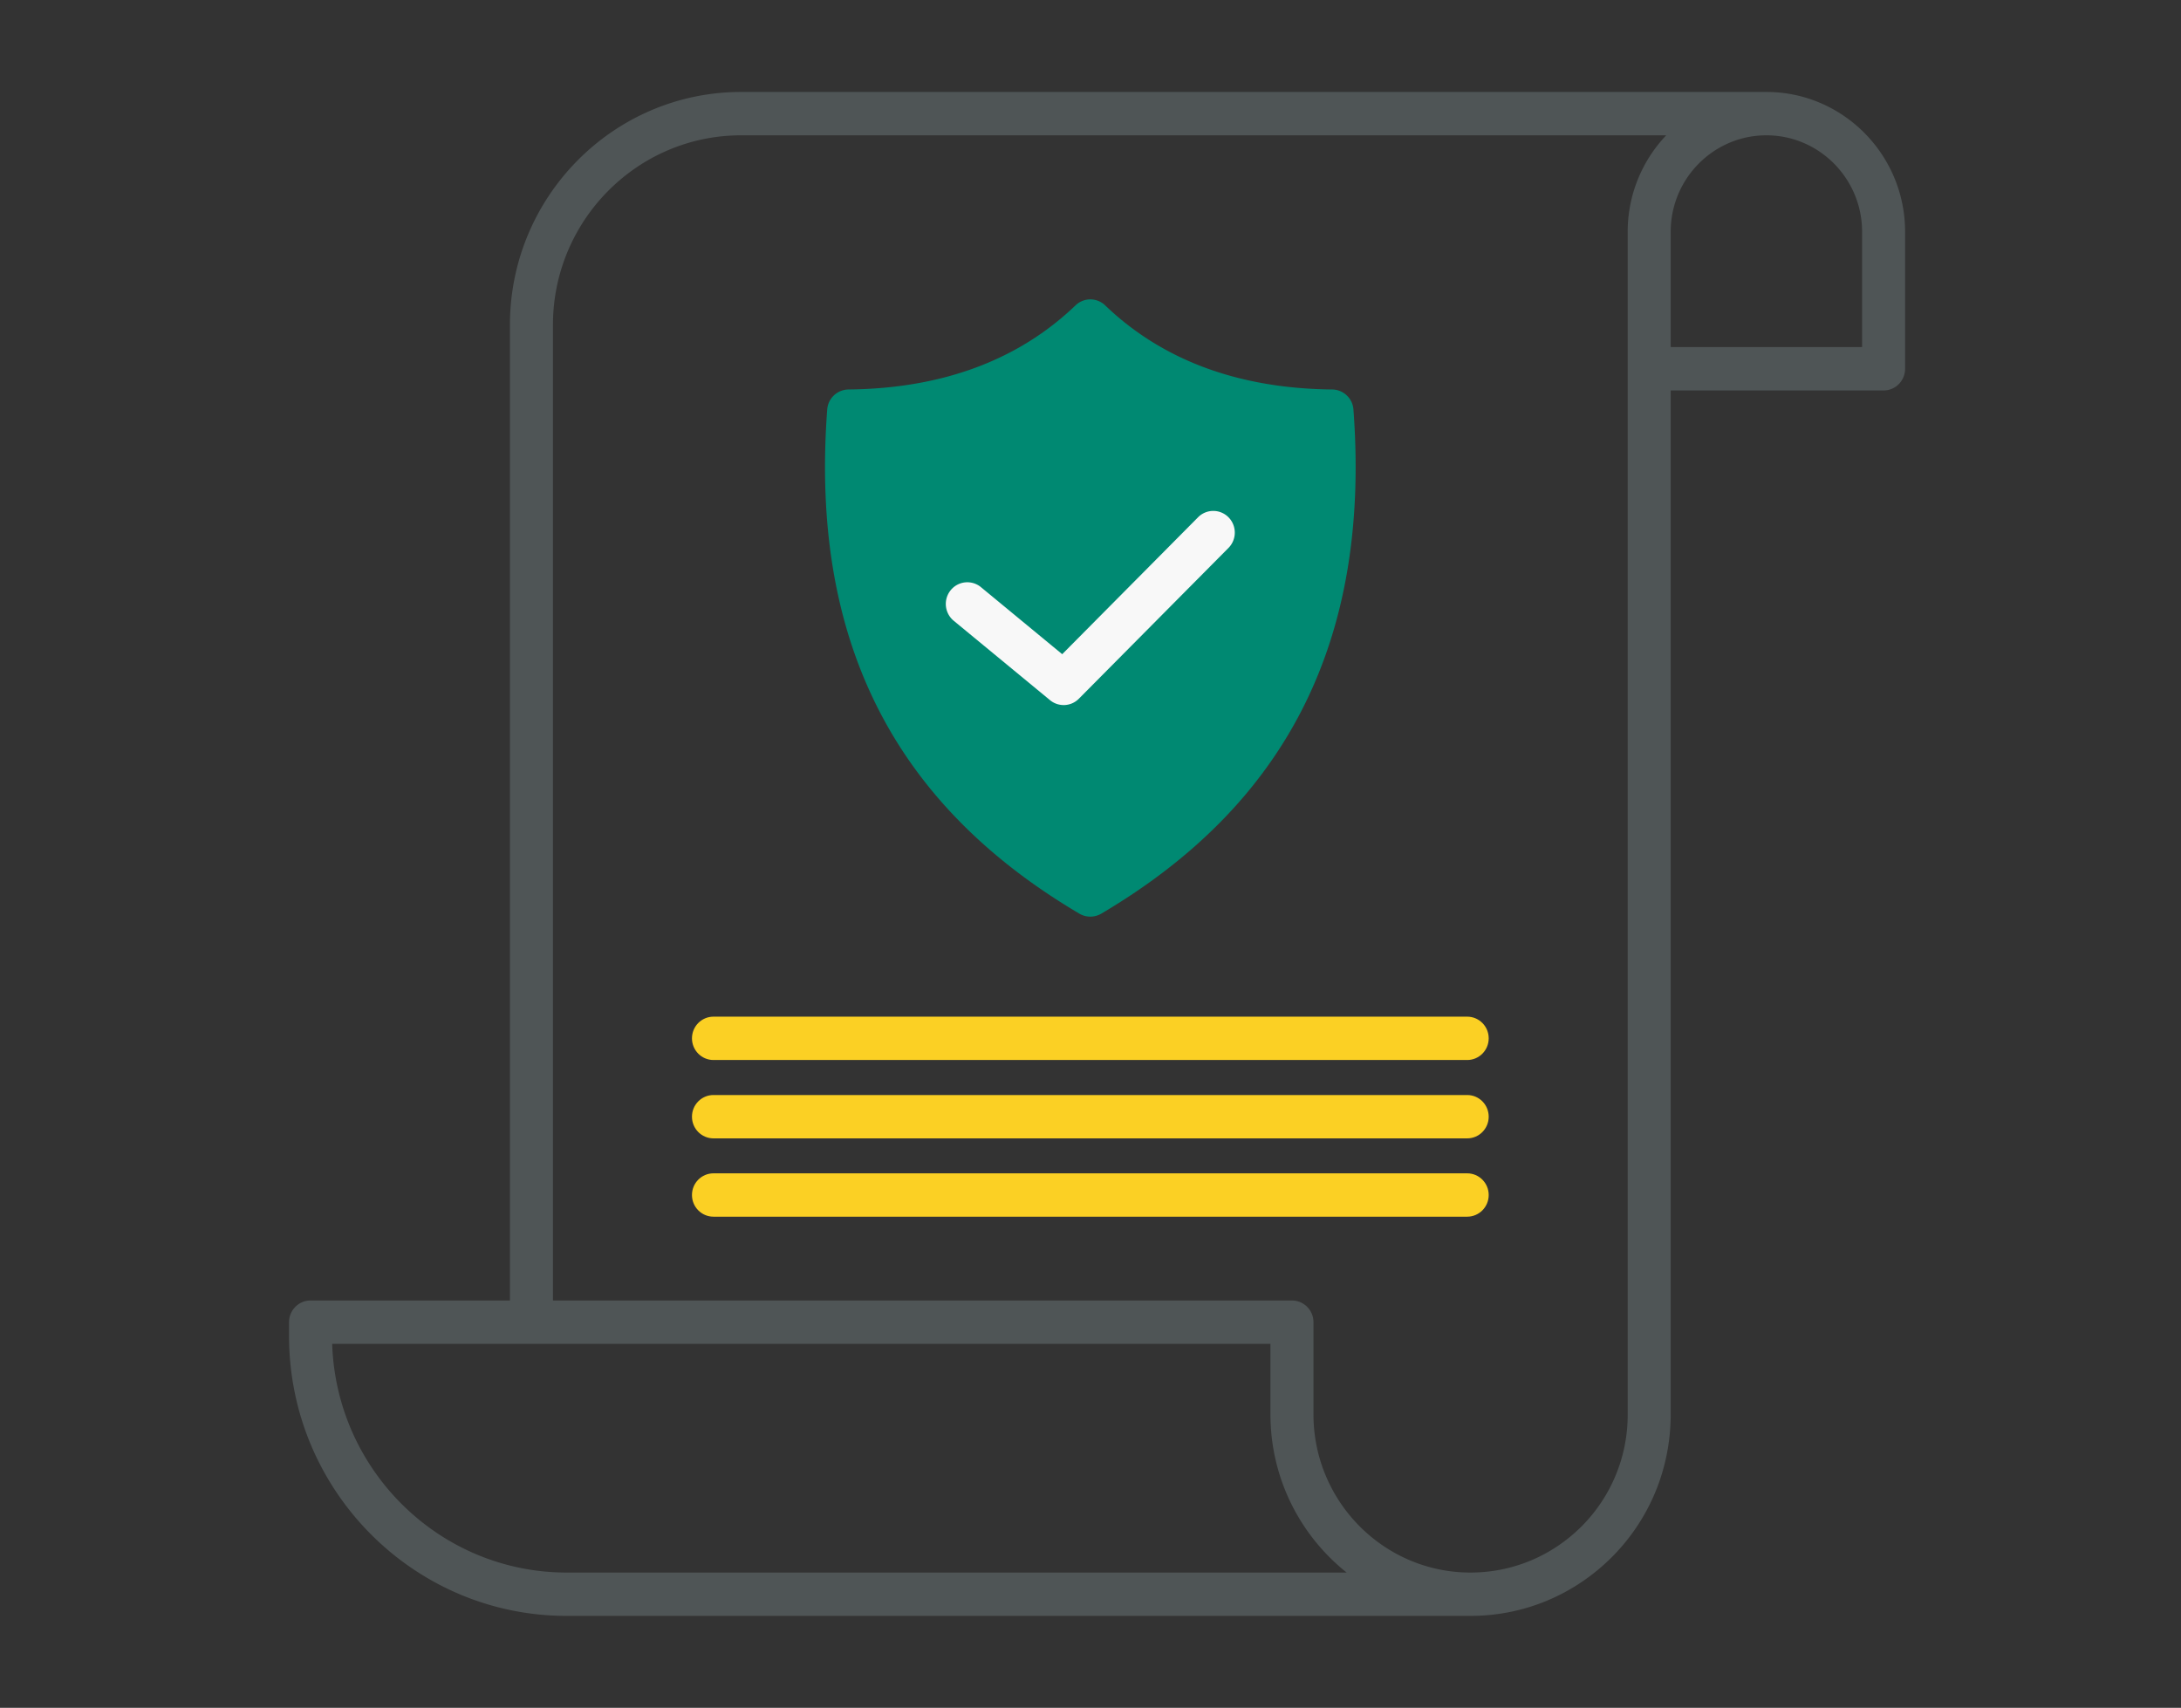 <svg xmlns="http://www.w3.org/2000/svg" width="166" height="130" fill="none"><rect width="100%" height="100%" fill="#333333" stroke="none"/><path fill="#FBD024" d="M111.671 89.313H54.304c-.904 0-1.637.738-1.637 1.65s.733 1.65 1.637 1.65h57.367c.904 0 1.637-.739 1.637-1.65 0-.912-.733-1.65-1.637-1.65m0-5.961H54.304c-.904 0-1.637.738-1.637 1.65s.733 1.65 1.637 1.65h57.367c.904 0 1.637-.739 1.637-1.65 0-.912-.733-1.65-1.637-1.65m0-5.965H54.304c-.904 0-1.637.738-1.637 1.65s.733 1.65 1.637 1.65h57.367c.904 0 1.637-.739 1.637-1.65 0-.912-.733-1.65-1.637-1.65"/><path fill="#4F5556" d="M134.445 7H56.409c-9.704 0-17.597 7.957-17.597 17.738v74.254H23.637c-.904 0-1.637.738-1.637 1.65v1.055C22 113.445 31.481 123 43.133 123h68.786c4.061 0 7.889-1.594 10.782-4.492 2.875-2.898 4.458-6.752 4.458-10.853V29.721h16.204c.904 0 1.637-.738 1.637-1.65V17.642C145.002 11.775 140.265 7 134.445 7M43.133 119.701c-9.65 0-17.538-7.756-17.85-17.408h71.413v5.362c0 4.878 2.27 9.232 5.801 12.046zm80.753-102.059v90.014a12 12 0 01-3.495 8.516c-2.273 2.276-5.281 3.529-8.471 3.529-6.589 0-11.95-5.403-11.95-12.046v-7.012c0-.912-.733-1.65-1.637-1.65H42.086V24.738c0-7.962 6.426-14.438 14.324-14.438h70.41a10.64 10.64 0 00-2.934 7.341zm17.841 8.778H127.16v-8.779c0-4.047 3.268-7.341 7.283-7.341s7.284 3.294 7.284 7.341z"/><path fill="#008972" d="M82.16 69.55a1.64 1.64 0 001.654 0c14.222-8.392 20.501-20.945 19.199-38.377a1.643 1.643 0 00-1.616-1.526c-7.116-.07-12.93-2.225-17.28-6.402a1.625 1.625 0 00-2.258 0c-4.352 4.177-10.166 6.332-17.282 6.402a1.643 1.643 0 00-1.616 1.526C61.658 48.606 67.937 61.158 82.16 69.55"/><path fill="#F8F8F8" d="M80.958 53.669c.42 0 .838-.163 1.157-.484l11.387-11.477c.64-.645.64-1.69 0-2.334a1.627 1.627 0 00-2.315 0l-10.34 10.423-6.186-5.104a1.63 1.63 0 00-2.304.234 1.66 1.66 0 00.23 2.322l7.333 6.047c.303.25.67.372 1.037.372z"/></svg>